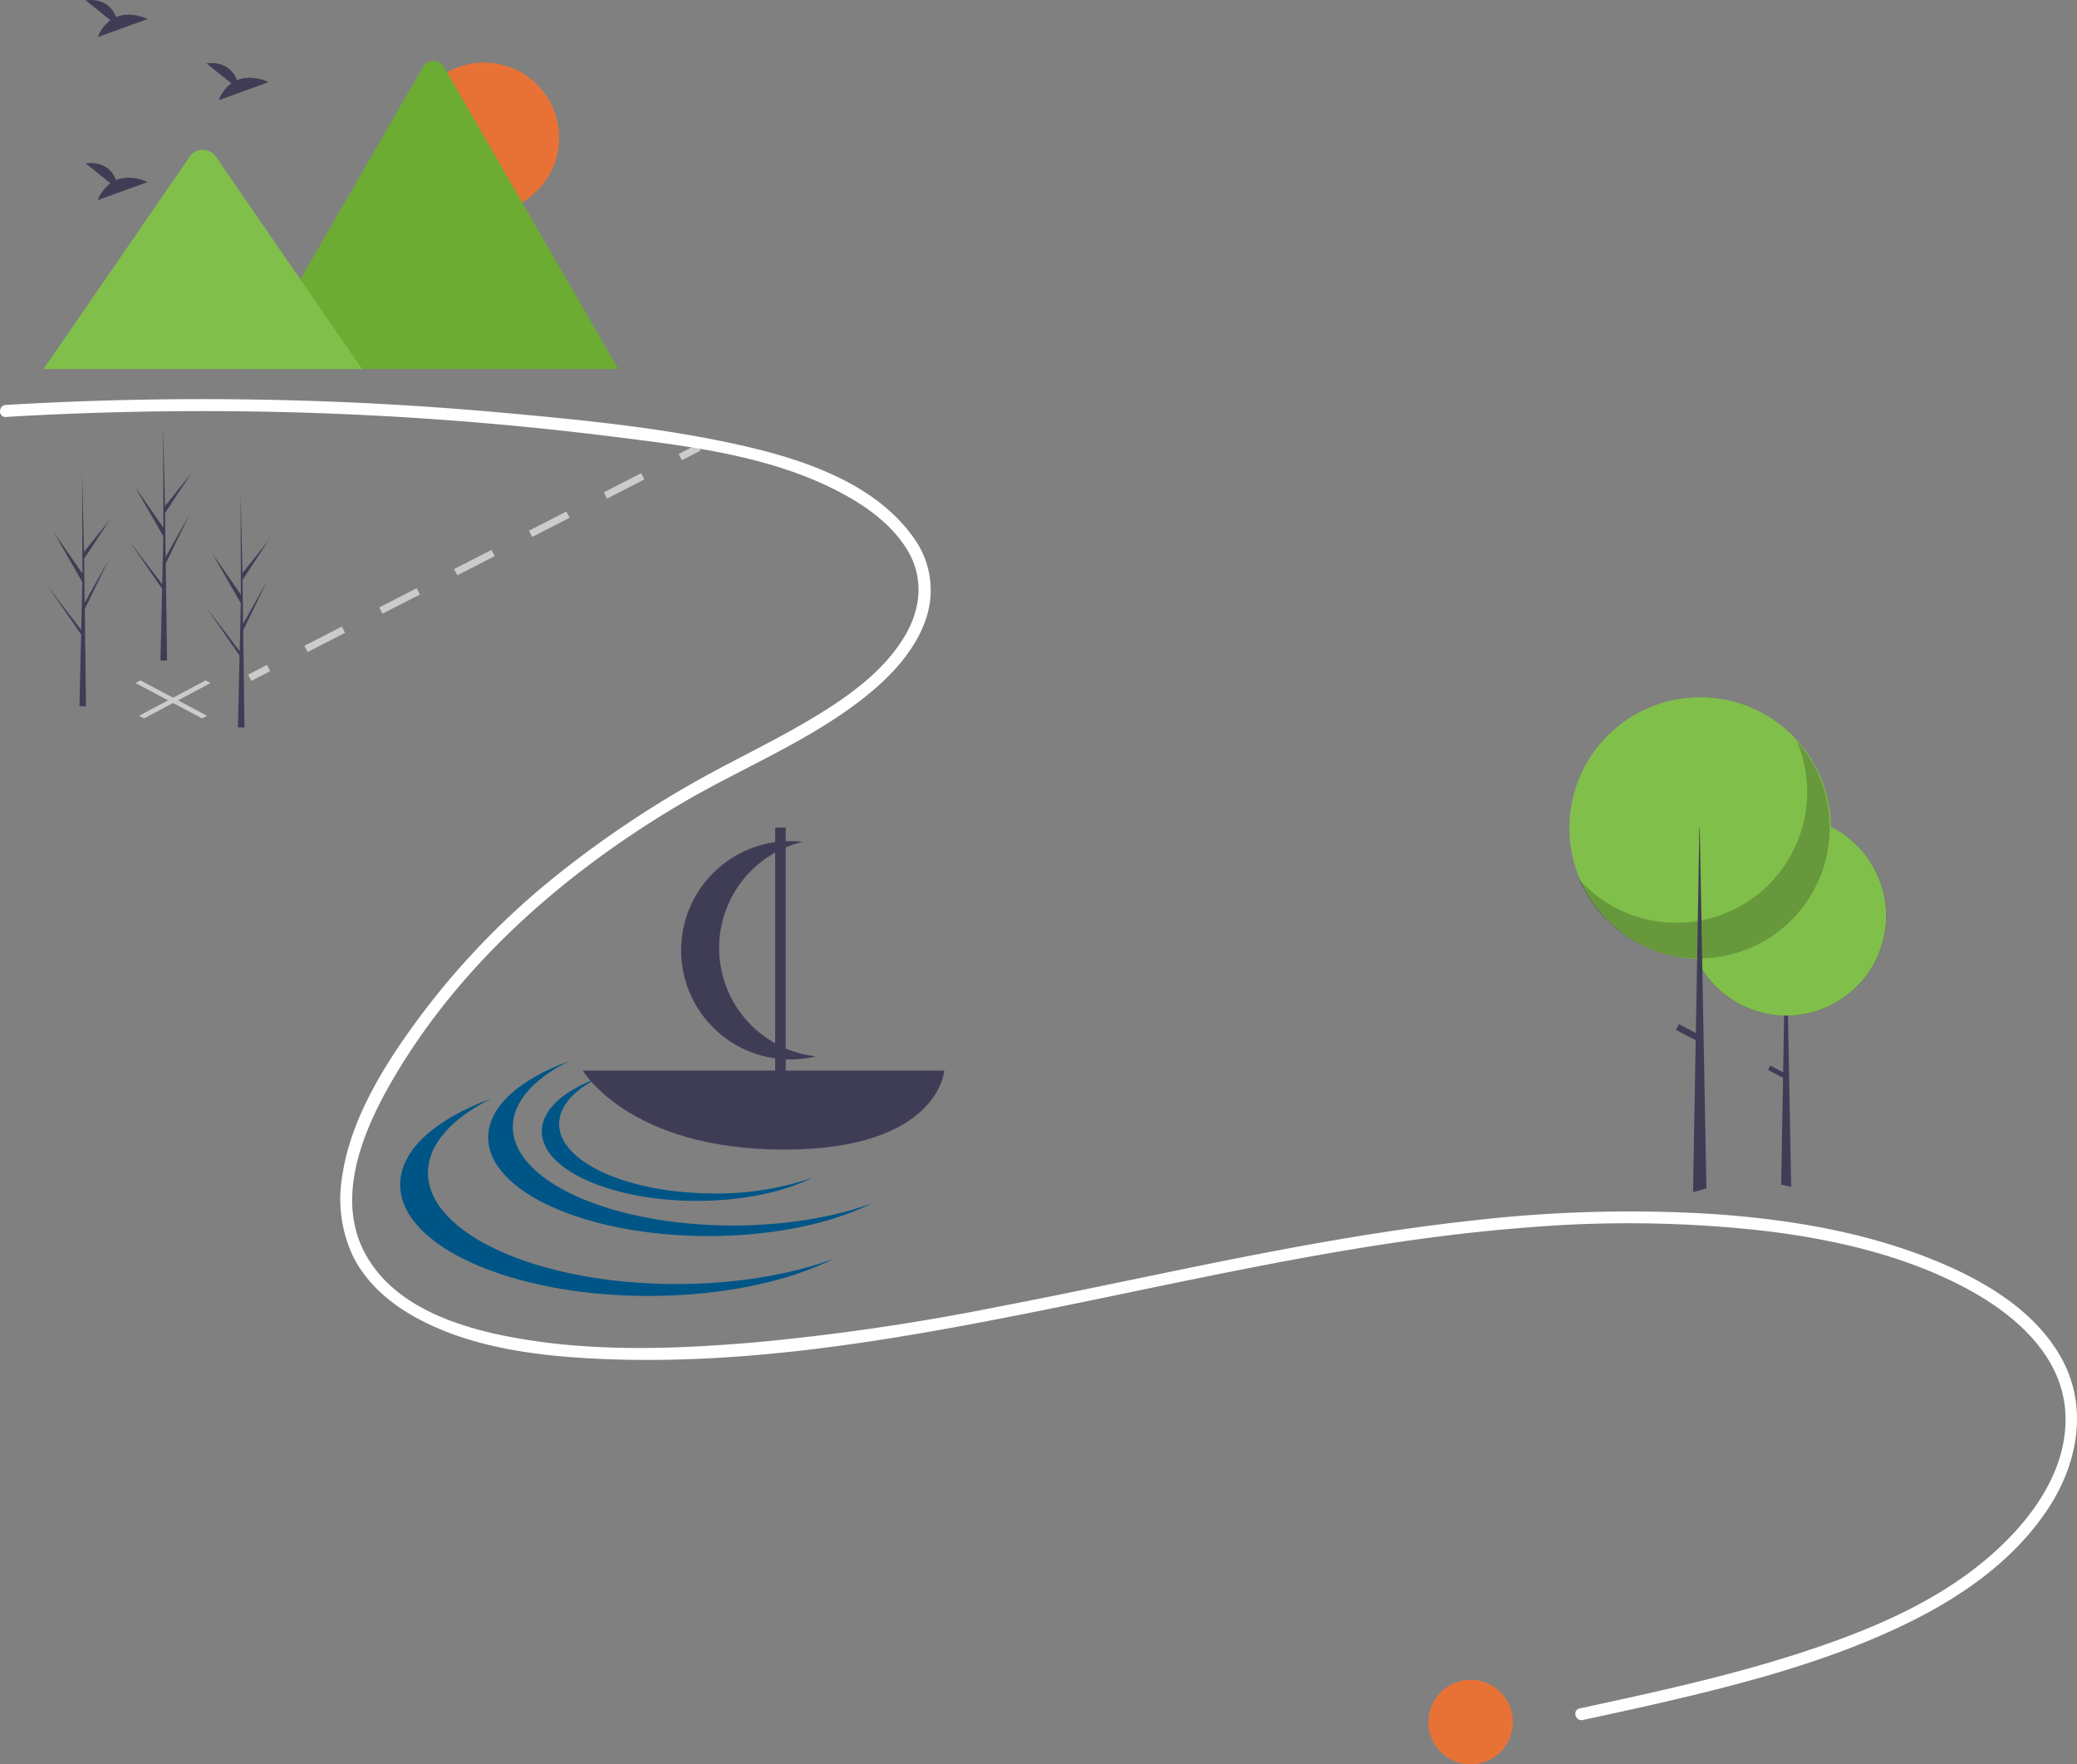 <svg xmlns="http://www.w3.org/2000/svg" width="461.41" height="391.904" viewBox="0 0 461.41 391.904">
  <rect x="0" y="0" width="461.41" height="391.904" fill="#808080" stroke="none"/>
  <g id="undraw_adventure_map_hnin" transform="translate(0)">
    <path id="Pfad_1572" data-name="Pfad 1572" d="M467.682,178.511l14.787-7.854-1.106-.588-14.787,7.855Z" transform="translate(-435.691 -18.934)" fill="#cbcbcb"/>
    <path id="Pfad_1573" data-name="Pfad 1573" d="M482.244,178.511l1.105-.587-14.786-7.855-1.106.588Z" transform="translate(-437.355 -18.934)" fill="#cbcbcb"/>
    <rect id="Rechteck_242" data-name="Rechteck 242" width="1.565" height="4.694" transform="matrix(-0.456, -0.89, 0.89, -0.456, 151.476, 102.23)" fill="#cbcbcb"/>
    <path id="Pfad_1574" data-name="Pfad 1574" d="M542.813,285l8.314-4.26-.714-1.393-8.314,4.26Zm16.628-8.521,8.314-4.261-.713-1.393-8.314,4.261Zm16.628-8.521,8.314-4.26-.713-1.393-8.314,4.26Zm16.628-8.521,8.314-4.26-.714-1.393-8.314,4.26Zm16.628-8.521,8.314-4.26-.714-1.393-8.314,4.26Z" transform="translate(-474.475 -140.166)" fill="#cbcbcb"/>
    <rect id="Rechteck_243" data-name="Rechteck 243" width="1.565" height="4.694" transform="matrix(-0.456, -0.89, 0.89, -0.456, 55.844, 151.234)" fill="#cbcbcb"/>
    <path id="Pfad_1575" data-name="Pfad 1575" d="M231.694,353.146q0,.733.047,1.454a22.023,22.023,0,0,0,2.064,8c.009.022.02.041.029.061.055.116.112.233.17.348a21.752,21.752,0,0,0,1.172,2.068,22.131,22.131,0,0,0,18.163,10.221l-.219,12.6-2.857-1.5-.51.97,3.346,1.762-.409,23.4,0,.313,2.209.492,0-.314-.7-37.714a22.087,22.087,0,0,0,15.626-6.8c.139-.144.277-.293.412-.44l.015-.017a22.175,22.175,0,0,0,4.035-6.244c-.021.024-.044.047-.066.072a22.159,22.159,0,0,0-10.506-28.553l-.231-.113a22.175,22.175,0,0,0-28.729,8.721c-.135.227-.265.458-.391.691A22.038,22.038,0,0,0,231.694,353.146Z" transform="translate(143.007 -149.711)" fill="#3f3d56"/>
    <ellipse id="Ellipse_243" data-name="Ellipse 243" cx="29.037" cy="29.037" rx="29.037" ry="29.037" transform="translate(348.647 154.884)" fill="#81bf4b"/>
    <path id="Pfad_1590" data-name="Pfad 1590" d="M231.694,353.146q0,.733.047,1.454a22.023,22.023,0,0,0,2.064,8c.009.022.02.041.029.061.055.116.112.233.17.348a21.752,21.752,0,0,0,1.172,2.068,22.131,22.131,0,0,0,18.163,10.221l.855,0a22.087,22.087,0,0,0,15.626-6.8c.139-.144.277-.293.412-.44l.015-.017a22.175,22.175,0,0,0,4.035-6.244c-.021.024-.044.047-.066.072a22.159,22.159,0,0,0-10.506-28.553l-.231-.113a22.175,22.175,0,0,0-28.729,8.721c-.135.227-.265.458-.391.691A22.038,22.038,0,0,0,231.694,353.146Z" transform="translate(143.007 -149.711)" fill="#81bf4b"/>
    <path id="Pfad_1576" data-name="Pfad 1576" d="M294.18,312.138A29.039,29.039,0,0,1,245.8,342.869a29.039,29.039,0,1,0,48.384-30.732Z" transform="translate(104.944 -147.611)" opacity="0.2" style="isolation: isolate"/>
    <path id="Pfad_1577" data-name="Pfad 1577" d="M92.646,287.852l2.965-.832-.006-.319-.889-48.3-.044-2.408v-.07l-.156-8.439-.225-12.231v0l-.153-8.29h-.082l-.156,8.982-.2,11.69-.146,8.295v.061l-.006.342v0L93.263,252.5l-.029,1.607-.582,33.42Z" transform="translate(283.467 -23.041)" fill="#3f3d56"/>
    <rect id="Rechteck_244" data-name="Rechteck 244" width="5.424" height="1.436" transform="matrix(-0.885, -0.466, 0.466, -0.885, 377.116, 231.289)" fill="#3f3d56"/>
    <path id="Pfad_1578" data-name="Pfad 1578" d="M185.269,228.055a739.605,739.605,0,0,1,109.974,1.69c17.624,1.593,35.528,3.314,52.826,7.158,13.933,3.1,30.1,8.33,38.785,20.52a19.809,19.809,0,0,1,3.093,17.341c-2.07,6.949-7.219,12.733-12.7,17.264-12.621,10.427-28.282,16.494-42.27,24.778-25.54,15.125-48.915,35.511-63.919,61.408-6.6,11.4-12.882,26.548-5.531,39.1,7.2,12.3,23.279,16.54,36.391,18.538,16.434,2.505,33.362,1.826,49.864.423a519.557,519.557,0,0,0,53.9-7.894c34.9-6.7,69.487-15.227,104.875-19.1a303.724,303.724,0,0,1,53.471-1.546c16.107,1.086,32.351,3.634,47.482,9.442,11.66,4.475,24.088,11.246,30.386,22.538,6.071,10.885,3.7,23.438-2.907,33.481-7.954,12.084-20.357,20.364-33.252,26.416-14.682,6.891-30.386,11.358-46.11,15.156-7.975,1.927-15.993,3.668-24.011,5.4-1.673.361-2.388-2.208-.709-2.571,16.17-3.494,32.388-7,48.156-12.058,14.592-4.681,29.526-10.677,41.476-20.505,9.667-7.951,18.859-19.566,18.289-32.771-.575-13.312-11.744-22.606-22.691-28.327-13.681-7.15-29.224-10.632-44.455-12.452a270.109,270.109,0,0,0-52.512-.714c-35.3,2.686-69.819,10.728-104.433,17.743-33.627,6.814-68.3,13.125-102.765,11.377-13.659-.693-28.295-2.65-40.355-9.544-5.522-3.157-10.5-7.608-13.307-13.4a30.014,30.014,0,0,1-2.293-17.635c1.956-13.126,9.752-25.3,17.53-35.751a172.775,172.775,0,0,1,29.45-30.507,232.308,232.308,0,0,1,38.968-25.385c7.321-3.855,14.746-7.561,21.723-12.026,6.69-4.281,13.289-9.431,17.374-16.38,3.533-6.01,4.181-12.87.5-18.966-3.722-6.165-10.135-10.466-16.46-13.608-15.237-7.571-32.952-9.6-49.623-11.674a733.991,733.991,0,0,0-107.93-5.381q-13.147.309-26.277,1.089c-1.714.1-1.708-2.565,0-2.666Z" transform="translate(-183.986 -138.107)" fill="#fff"/>
    <path id="Pfad_1579" data-name="Pfad 1579" d="M671.82,131.49l-5.536-4.428c4.3-.474,6.068,1.871,6.791,3.727,3.36-1.4,7.017.433,7.017.433l-11.076,4.021A8.38,8.38,0,0,1,671.82,131.49Z" transform="translate(-647.287 -127)" fill="#3f3d56"/>
    <path id="Pfad_1580" data-name="Pfad 1580" d="M641.589,147.263l-5.536-4.428c4.3-.474,6.068,1.871,6.791,3.727,3.36-1.4,7.017.433,7.017.433l-11.076,4.021a8.381,8.381,0,0,1,2.8-3.754Z" transform="translate(-590.189 -128.756)" fill="#3f3d56"/>
    <path id="Pfad_1581" data-name="Pfad 1581" d="M671.82,172.237l-5.536-4.428c4.3-.474,6.068,1.871,6.791,3.727,3.36-1.4,7.017.433,7.017.433l-11.076,4.021A8.38,8.38,0,0,1,671.82,172.237Z" transform="translate(-647.287 -131.536)" fill="#3f3d56"/>
    <g id="Group_27" data-name="Group 27" transform="translate(9.668 13.55)">
      <ellipse id="Ellipse_7" data-name="Ellipse 7" cx="16.679" cy="16.679" rx="16.679" ry="16.679" transform="translate(81.178 0.353)" fill="#e87235"/>
      <path id="Path_63" data-name="Path 63" d="M548.642,210.675h81.823a1.669,1.669,0,0,0,.306-.024l-38.7-67.027a2.709,2.709,0,0,0-4.716,0L561.384,188.6l-1.244,2.152Z" transform="translate(-503.087 -142.248)" fill="#6cac33"/>
      <path id="Path_65" data-name="Path 65" d="M612.687,213.15h70.768l-13.713-19.919-.986-1.435-17.87-25.958a3.616,3.616,0,0,0-5.371-.321,3.25,3.25,0,0,0-.257.321Z" transform="translate(-612.687 -144.722)" fill="#81bf4b"/>
    </g>
    <path id="Pfad_1582" data-name="Pfad 1582" d="M503.126,392.235c-7.756,3.876-12.477,9-12.477,14.611,0,12.1,21.889,21.9,48.89,21.9,11.739,0,22.51-1.855,30.937-4.945-8.951,4.474-21.946,7.291-36.413,7.291-27,0-48.89-9.806-48.89-21.9C485.173,402.356,492.169,396.252,503.126,392.235Z" transform="translate(-376.722 -156.528)" fill="#005587"/>
    <path id="Pfad_1583" data-name="Pfad 1583" d="M515.114,401.585c-8.751,4.374-14.079,10.151-14.079,16.487,0,13.65,24.7,24.715,55.167,24.715,13.246,0,25.4-2.093,34.909-5.579-10.1,5.049-24.763,8.228-41.088,8.228-30.468,0-55.167-11.065-55.167-24.715C494.856,413,502.75,406.117,515.114,401.585Z" transform="translate(-405.961 -157.569)" fill="#005587"/>
    <path id="Pfad_1584" data-name="Pfad 1584" d="M512.786,396.353c-5.464,2.731-8.791,6.338-8.791,10.294,0,8.522,15.421,15.431,34.444,15.431a64.694,64.694,0,0,0,21.8-3.484c-6.306,3.152-15.461,5.137-25.654,5.137-19.023,0-34.444-6.909-34.444-15.431C500.137,403.484,505.066,399.183,512.786,396.353Z" transform="translate(-379.78 -156.987)" fill="#005587"/>
    <path id="Pfad_1585" data-name="Pfad 1585" d="M547.455,394.593s-1.2,17.55-35.619,17.55-44.695-17.55-44.695-17.55Z" transform="translate(-337.676 -156.791)" fill="#3f3d56"/>
    <path id="Pfad_1586" data-name="Pfad 1586" d="M508.83,342.161a24.16,24.16,0,0,1,17.4-4.761,24.245,24.245,0,0,0,2.936,47.659,24.25,24.25,0,0,1-20.339-42.9Z" transform="translate(-347.905 -150.406)" fill="#3f3d56"/>
    <rect id="Rechteck_245" data-name="Rechteck 245" width="2.347" height="55.86" transform="translate(172.204 183.827)" fill="#3f3d56"/>
    <path id="Pfad_1587" data-name="Pfad 1587" d="M682.99,282.439l.013-.022.032-1.365-7.352-10.674,7.343,9.653.026.288.251-10.91-6.35-11.067,6.368,9.15-.066-22.6v-.075l0,.074.422,17.814,5.787-7.236-5.769,8.771.126,9.759,5.326-9.524-5.306,10.959.071,5.426.194,15.034.014,1.123q-.736.006-1.456-.024l.333-14.44Z" transform="translate(-665.012 -140.116)" fill="#3f3d56"/>
    <path id="Pfad_1588" data-name="Pfad 1588" d="M643.379,287.721l.013-.022.032-1.365-7.352-10.674,7.343,9.653.026.288.251-10.91-6.35-11.067,6.368,9.15-.066-22.6V250.1l0,.074.422,17.814,5.787-7.236-5.769,8.771.126,9.759,5.326-9.524-5.306,10.959.071,5.426.194,15.034.014,1.123q-.736.006-1.456-.024l.333-14.44Z" transform="translate(-590.2 -140.704)" fill="#3f3d56"/>
    <path id="Pfad_1589" data-name="Pfad 1589" d="M662.744,271l.013-.022.032-1.365-7.352-10.674,7.343,9.653.026.288.251-10.91-6.35-11.067,6.368,9.15-.066-22.6v-.075l0,.074.422,17.814,5.787-7.236-5.769,8.771.126,9.759,5.326-9.524L663.6,263.989l.071,5.427.194,15.034.014,1.123q-.736.006-1.457-.024l.333-14.44Z" transform="translate(-626.775 -138.842)" fill="#3f3d56"/>
    <ellipse id="Ellipse_244" data-name="Ellipse 244" cx="9.387" cy="9.387" rx="9.387" ry="9.387" transform="translate(317.31 373.13)" fill="#e87235"/>
  </g>
</svg>
